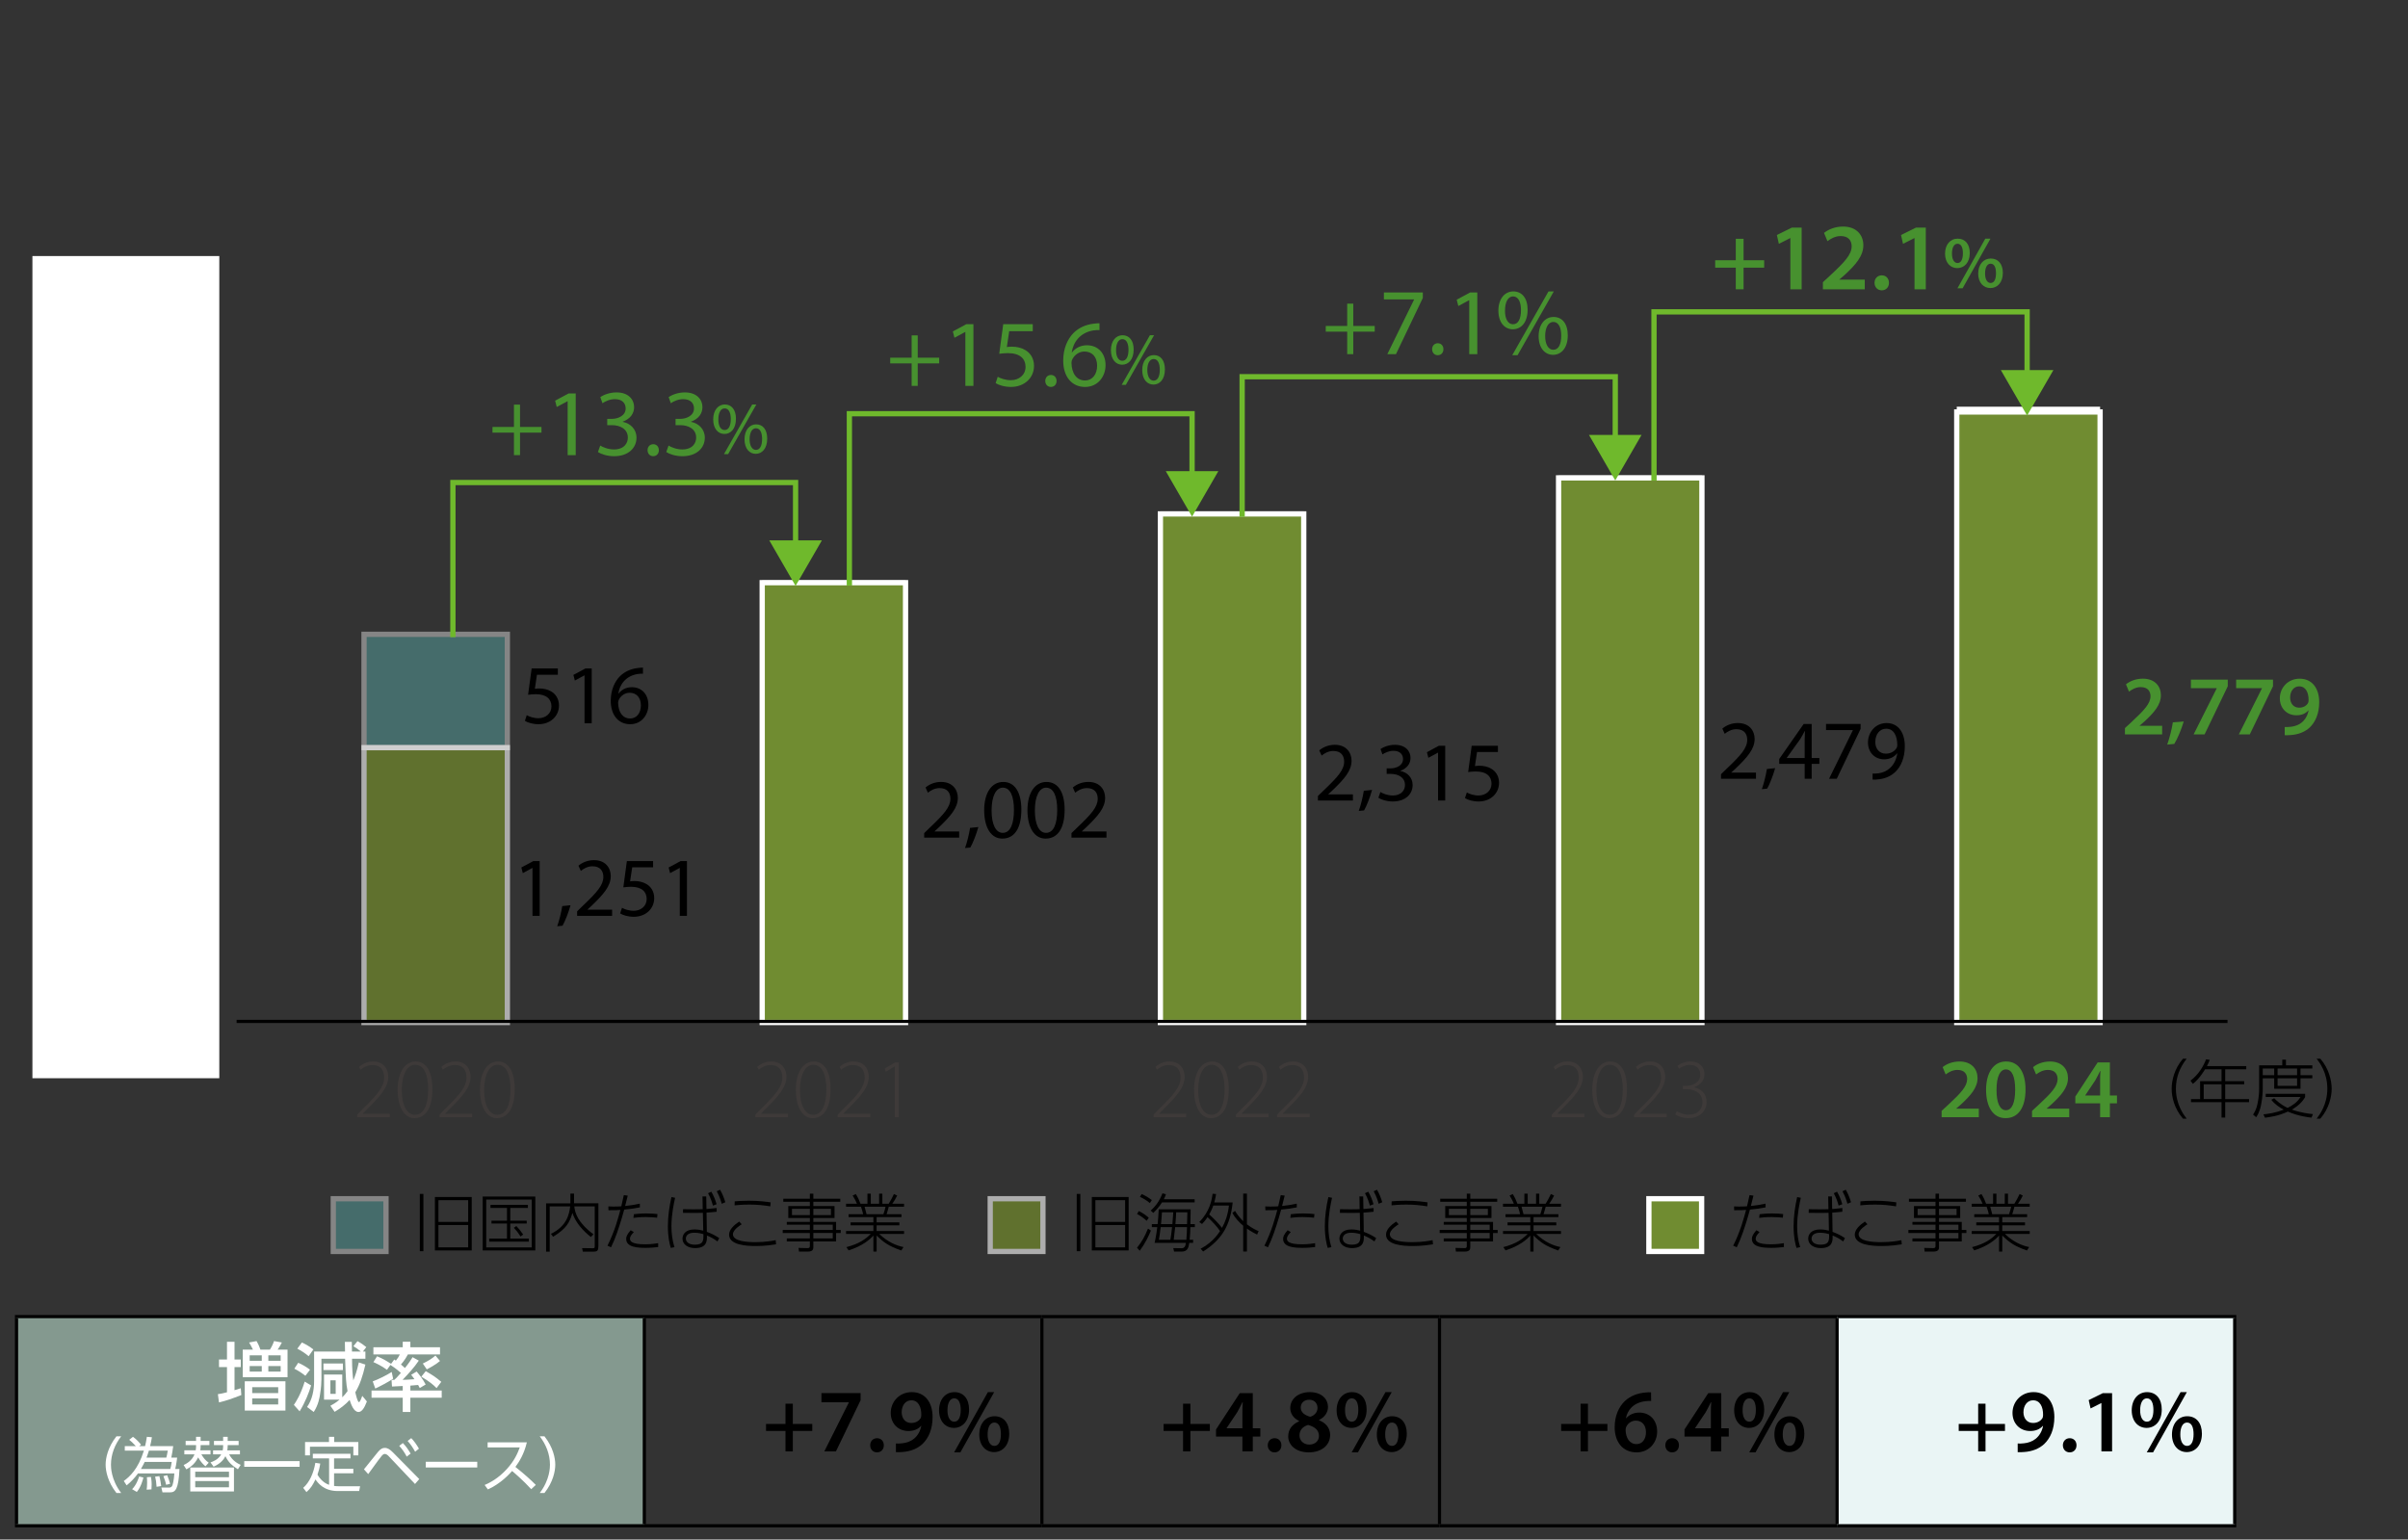 <?xml version="1.0" encoding="UTF-8"?>
<svg id="_レイヤー_2" data-name="レイヤー 2" xmlns="http://www.w3.org/2000/svg" xmlns:xlink="http://www.w3.org/1999/xlink" viewBox="0 0 228.332 146">
  <rect x="0" y="0" width="228.332" height="146" fill="#333333" stroke="none"/>
  <defs>
    <style>
      .cls-1, .cls-2, .cls-3, .cls-4, .cls-5 {
        fill: none;
      }

      .cls-6 {
        fill: #6fb92c;
      }

      .cls-2, .cls-3, .cls-4, .cls-5 {
        stroke-miterlimit: 10;
      }

      .cls-2, .cls-4 {
        stroke: #fff;
      }

      .cls-3 {
        stroke: #6fb92c;
      }

      .cls-3, .cls-4 {
        stroke-width: .5px;
      }

      .cls-7 {
        fill: #3e3a39;
      }

      .cls-8 {
        clip-path: url(#clippath-17);
      }

      .cls-9 {
        clip-path: url(#clippath-11);
      }

      .cls-10 {
        clip-path: url(#clippath-16);
      }

      .cls-11 {
        clip-path: url(#clippath-10);
      }

      .cls-12 {
        clip-path: url(#clippath-15);
      }

      .cls-13 {
        clip-path: url(#clippath-13);
      }

      .cls-14 {
        clip-path: url(#clippath-14);
      }

      .cls-15 {
        clip-path: url(#clippath-12);
      }

      .cls-16 {
        fill: #84998f;
      }

      .cls-17 {
        clip-path: url(#clippath-1);
      }

      .cls-18 {
        clip-path: url(#clippath-3);
      }

      .cls-19 {
        clip-path: url(#clippath-4);
      }

      .cls-20 {
        clip-path: url(#clippath-2);
      }

      .cls-21 {
        clip-path: url(#clippath-7);
      }

      .cls-22 {
        clip-path: url(#clippath-6);
      }

      .cls-23 {
        clip-path: url(#clippath-9);
      }

      .cls-24 {
        clip-path: url(#clippath-8);
      }

      .cls-25 {
        clip-path: url(#clippath-5);
      }

      .cls-26 {
        fill: #708c31;
      }

      .cls-27 {
        fill: #fff;
      }

      .cls-28 {
        opacity: .4;
      }

      .cls-29 {
        opacity: .6;
      }

      .cls-5 {
        stroke: #000;
        stroke-width: .3px;
      }

      .cls-30 {
        fill: #eaf5f5;
      }

      .cls-31 {
        fill: #7f9b2c;
      }

      .cls-32 {
        fill: #47912f;
      }

      .cls-33 {
        clip-path: url(#clippath);
      }

      .cls-34 {
        fill: #60c0bd;
      }
    </style>
    <clipPath id="clippath">
      <rect class="cls-1" width="228.332" height="123.703"/>
    </clipPath>
    <clipPath id="clippath-1">
      <rect class="cls-1" x="34.267" y="59.901" width="14.092" height="11.251"/>
    </clipPath>
    <clipPath id="clippath-2">
      <rect class="cls-1" x="34.267" y="59.902" width="14.092" height="11.25"/>
    </clipPath>
    <clipPath id="clippath-3">
      <rect class="cls-1" x="72.273" y="55.006" width="13.593" height=".5"/>
    </clipPath>
    <clipPath id="clippath-4">
      <rect class="cls-1" x="72.273" y="55.006" width="13.592" height=".5"/>
    </clipPath>
    <clipPath id="clippath-5">
      <rect class="cls-1" x="110.031" y="48.485" width="13.592" height=".5"/>
    </clipPath>
    <clipPath id="clippath-6">
      <rect class="cls-1" x="110.031" y="48.485" width="13.592" height=".5"/>
    </clipPath>
    <clipPath id="clippath-7">
      <rect class="cls-1" x="147.787" y="45.068" width="13.593" height=".5"/>
    </clipPath>
    <clipPath id="clippath-8">
      <rect class="cls-1" x="147.787" y="45.068" width="13.592" height=".5"/>
    </clipPath>
    <clipPath id="clippath-9">
      <rect class="cls-1" width="228.332" height="123.703"/>
    </clipPath>
    <clipPath id="clippath-10">
      <rect class="cls-1" x="34.267" y="70.652" width="14.092" height="26.562"/>
    </clipPath>
    <clipPath id="clippath-11">
      <rect class="cls-1" x="34.267" y="70.652" width="14.092" height="26.562"/>
    </clipPath>
    <clipPath id="clippath-12">
      <rect class="cls-1" width="228.332" height="123.703"/>
    </clipPath>
    <clipPath id="clippath-13">
      <rect class="cls-1" x="93.645" y="111.692" width="5.499" height="10.404"/>
    </clipPath>
    <clipPath id="clippath-14">
      <rect class="cls-1" x="93.645" y="111.692" width="5.5" height="10.404"/>
    </clipPath>
    <clipPath id="clippath-15">
      <rect class="cls-1" width="228.332" height="146"/>
    </clipPath>
    <clipPath id="clippath-16">
      <rect class="cls-1" x="31.352" y="111.692" width="5.5" height="10.404"/>
    </clipPath>
    <clipPath id="clippath-17">
      <rect class="cls-1" x="31.352" y="111.692" width="5.5" height="10.404"/>
    </clipPath>
  </defs>
  <g id="_レイヤー_1-2" data-name="レイヤー 1">
    <g>
      <rect class="cls-16" x="1.568" y="124.855" width="59.528" height="19.835"/>
      <g>
        <rect class="cls-30" x="174.198" y="124.855" width="37.701" height="19.835"/>
        <line class="cls-5" x1="1.418" y1="144.69" x2="61.096" y2="144.69"/>
        <line class="cls-5" x1="61.096" y1="144.69" x2="98.797" y2="144.69"/>
        <line class="cls-5" x1="98.796" y1="144.69" x2="136.497" y2="144.69"/>
        <line class="cls-5" x1="136.497" y1="144.69" x2="174.198" y2="144.69"/>
        <line class="cls-5" x1="174.198" y1="144.69" x2="212.049" y2="144.69"/>
        <g>
          <path class="cls-7" d="M19.18,94.866c0,1.863-.671,2.759-1.711,2.759-.808,0-1.559-.792-1.583-2.662,0-1.896.832-2.711,1.703-2.711.92,0,1.591.815,1.591,2.614ZM16.278,94.971c0,1.447.496,2.335,1.248,2.335.863,0,1.255-.984,1.255-2.399,0-1.358-.368-2.342-1.247-2.342-.712,0-1.256.871-1.256,2.406Z"/>
          <g>
            <path class="cls-7" d="M11.309,77.757v.28l-2.343,4.917h-.376l2.318-4.861v-.016h-2.638v-.32h3.038Z"/>
            <path class="cls-7" d="M15.276,80.284c0,1.862-.671,2.758-1.711,2.758-.808,0-1.559-.791-1.583-2.662,0-1.895.832-2.71,1.703-2.71.92,0,1.591.815,1.591,2.615ZM12.374,80.388c0,1.447.496,2.335,1.248,2.335.863,0,1.255-.983,1.255-2.398,0-1.359-.368-2.343-1.247-2.343-.712,0-1.256.872-1.256,2.406Z"/>
            <path class="cls-7" d="M19.18,80.284c0,1.862-.671,2.758-1.711,2.758-.808,0-1.559-.791-1.583-2.662,0-1.895.832-2.71,1.703-2.71.92,0,1.591.815,1.591,2.615ZM16.278,80.388c0,1.447.496,2.335,1.248,2.335.863,0,1.255-.983,1.255-2.398,0-1.359-.368-2.343-1.247-2.343-.712,0-1.256.872-1.256,2.406Z"/>
          </g>
          <g>
            <path class="cls-7" d="M5.757,63.558h-.016l-.848.504-.096-.304.983-.584h.352v5.197h-.376v-4.813Z"/>
            <path class="cls-7" d="M10.333,68.371v-1.527h-2.479v-.256l2.534-3.414h.312v3.35h.799v.32h-.799v1.527h-.368ZM10.333,66.524v-2.103c0-.248.008-.488.024-.72l-.024-.008c-.16.296-.28.472-.399.655l-1.623,2.159v.016h2.022Z"/>
            <path class="cls-7" d="M15.276,65.701c0,1.863-.671,2.758-1.711,2.758-.808,0-1.559-.792-1.583-2.663,0-1.895.832-2.71,1.703-2.71.92,0,1.591.815,1.591,2.615ZM12.374,65.805c0,1.447.496,2.334,1.248,2.334.863,0,1.255-.983,1.255-2.398,0-1.359-.368-2.343-1.247-2.343-.712,0-1.256.872-1.256,2.407Z"/>
            <path class="cls-7" d="M19.179,65.701c0,1.863-.671,2.758-1.711,2.758-.808,0-1.559-.792-1.583-2.663,0-1.895.832-2.71,1.703-2.71.92,0,1.591.815,1.591,2.615ZM16.277,65.805c0,1.447.496,2.334,1.248,2.334.863,0,1.255-.983,1.255-2.398,0-1.359-.368-2.343-1.247-2.343-.712,0-1.256.872-1.256,2.407Z"/>
          </g>
          <g>
            <path class="cls-7" d="M4.239,53.788v-.24l.479-.496c1.447-1.416,2.079-2.143,2.079-3.039,0-.592-.248-1.175-1.128-1.175-.495,0-.879.256-1.104.448l-.151-.264c.336-.304.791-.52,1.327-.52,1.079,0,1.447.815,1.447,1.431,0,1.023-.744,1.847-2.047,3.134l-.368.376v.016h2.559v.328h-3.094Z"/>
            <path class="cls-7" d="M9.661,48.974h-.016l-.848.504-.096-.304.983-.584h.352v5.197h-.376v-4.813Z"/>
            <path class="cls-7" d="M15.276,51.117c0,1.863-.671,2.758-1.711,2.758-.808,0-1.559-.792-1.583-2.663,0-1.895.832-2.71,1.703-2.71.92,0,1.591.815,1.591,2.615ZM12.374,51.221c0,1.447.496,2.334,1.248,2.334.863,0,1.255-.983,1.255-2.398,0-1.359-.368-2.343-1.247-2.343-.712,0-1.256.872-1.256,2.407Z"/>
            <path class="cls-7" d="M19.179,51.117c0,1.863-.671,2.758-1.711,2.758-.808,0-1.559-.792-1.583-2.663,0-1.895.832-2.71,1.703-2.71.92,0,1.591.815,1.591,2.615ZM16.277,51.221c0,1.447.496,2.334,1.248,2.334.863,0,1.255-.983,1.255-2.398,0-1.359-.368-2.343-1.247-2.343-.712,0-1.256.872-1.256,2.407Z"/>
          </g>
          <g>
            <path class="cls-7" d="M4.239,39.204v-.24l.479-.496c1.447-1.415,2.079-2.143,2.079-3.038,0-.592-.248-1.175-1.128-1.175-.495,0-.879.256-1.104.448l-.151-.264c.336-.304.791-.52,1.327-.52,1.079,0,1.447.815,1.447,1.431,0,1.023-.744,1.847-2.047,3.134l-.368.376v.016h2.559v.328h-3.094Z"/>
            <path class="cls-7" d="M8.102,37.909c0-.671.407-1.159,1.087-1.447l-.008-.032c-.624-.272-.88-.728-.88-1.175,0-.784.648-1.335,1.487-1.335.872,0,1.376.583,1.376,1.239,0,.44-.208.936-.912,1.255v.032c.728.288,1.096.775,1.096,1.375,0,.879-.76,1.471-1.631,1.471-.928,0-1.615-.592-1.615-1.383ZM10.964,37.877c0-.736-.504-1.063-1.344-1.303-.735.216-1.127.688-1.127,1.255-.032.616.432,1.144,1.224,1.144.759,0,1.247-.456,1.247-1.095ZM8.677,35.198c0,.624.448.936,1.151,1.111.544-.192.951-.543.951-1.119,0-.464-.287-.959-1.031-.959-.688,0-1.071.448-1.071.967Z"/>
            <path class="cls-7" d="M15.276,36.534c0,1.863-.671,2.758-1.711,2.758-.808,0-1.559-.792-1.583-2.663,0-1.895.832-2.71,1.703-2.71.92,0,1.591.815,1.591,2.615ZM12.374,36.638c0,1.447.496,2.334,1.248,2.334.863,0,1.255-.983,1.255-2.398,0-1.359-.368-2.343-1.247-2.343-.712,0-1.256.872-1.256,2.407Z"/>
            <path class="cls-7" d="M19.179,36.534c0,1.863-.671,2.758-1.711,2.758-.808,0-1.559-.792-1.583-2.663,0-1.895.832-2.71,1.703-2.71.92,0,1.591.815,1.591,2.615ZM16.277,36.638c0,1.447.496,2.334,1.248,2.334.863,0,1.255-.983,1.255-2.398,0-1.359-.368-2.343-1.247-2.343-.712,0-1.256.872-1.256,2.407Z"/>
          </g>
          <g class="cls-33">
            <g class="cls-28">
              <g class="cls-17">
                <rect class="cls-34" x="34.517" y="60.151" width="13.592" height="10.75"/>
                <g class="cls-20">
                  <rect class="cls-4" x="34.517" y="60.151" width="13.592" height="10.75"/>
                </g>
              </g>
            </g>
            <g class="cls-28">
              <g class="cls-18">
                <g class="cls-19">
                  <path class="cls-4" d="M72.274,55.256h13.592-13.592Z"/>
                </g>
              </g>
            </g>
            <g class="cls-28">
              <g class="cls-25">
                <g class="cls-22">
                  <path class="cls-4" d="M110.03,48.735h13.592-13.592Z"/>
                </g>
              </g>
            </g>
            <g class="cls-28">
              <g class="cls-21">
                <g class="cls-24">
                  <path class="cls-4" d="M147.787,45.318h13.592-13.592Z"/>
                </g>
              </g>
            </g>
          </g>
          <path class="cls-2" d="M185.544,39.068h13.592-13.592Z"/>
          <g class="cls-23">
            <g class="cls-29">
              <g class="cls-11">
                <rect class="cls-31" x="34.517" y="70.902" width="13.592" height="26.063"/>
                <g class="cls-9">
                  <rect class="cls-4" x="34.517" y="70.902" width="13.592" height="26.063"/>
                </g>
              </g>
            </g>
          </g>
          <rect class="cls-26" x="72.273" y="55.256" width="13.592" height="41.708"/>
          <rect class="cls-4" x="72.273" y="55.256" width="13.592" height="41.708"/>
          <rect class="cls-26" x="110.031" y="48.735" width="13.592" height="48.229"/>
          <rect class="cls-4" x="110.031" y="48.735" width="13.592" height="48.229"/>
          <rect class="cls-26" x="147.787" y="45.318" width="13.592" height="51.646"/>
          <rect class="cls-4" x="147.787" y="45.318" width="13.592" height="51.646"/>
          <rect class="cls-26" x="185.544" y="39.068" width="13.592" height="57.896"/>
          <rect class="cls-4" x="185.544" y="39.068" width="13.592" height="57.896"/>
          <g>
            <path class="cls-32" d="M184.108,105.947v-.6l.615-.567c1.224-1.136,1.8-1.76,1.808-2.447,0-.464-.248-.871-.928-.871-.456,0-.848.231-1.111.432l-.288-.695c.376-.305.943-.536,1.6-.536,1.151,0,1.711.728,1.711,1.575,0,.911-.655,1.647-1.56,2.486l-.455.393v.016h2.135v.815h-3.526Z"/>
            <path class="cls-32" d="M192.066,103.316c0,1.671-.655,2.719-1.895,2.719-1.199,0-1.839-1.087-1.848-2.671,0-1.614.688-2.702,1.903-2.702,1.255,0,1.839,1.119,1.839,2.654ZM189.316,103.364c-.009,1.264.344,1.919.887,1.919.576,0,.88-.703.88-1.95,0-1.208-.288-1.919-.88-1.919-.527,0-.896.647-.887,1.95Z"/>
            <path class="cls-32" d="M192.683,105.947v-.6l.616-.567c1.223-1.136,1.799-1.76,1.807-2.447,0-.464-.248-.871-.928-.871-.456,0-.848.231-1.111.432l-.288-.695c.376-.305.943-.536,1.6-.536,1.151,0,1.711.728,1.711,1.575,0,.911-.655,1.647-1.56,2.486l-.455.393v.016h2.135v.815h-3.526Z"/>
            <path class="cls-32" d="M199.138,105.947v-1.319h-2.351v-.64l2.118-3.238h1.16v3.135h.671v.743h-.671v1.319h-.928ZM199.138,103.885v-1.416c0-.296.008-.6.032-.903h-.032c-.16.328-.296.592-.456.88l-.951,1.423-.008.017h1.415Z"/>
          </g>
          <g>
            <path class="cls-7" d="M147.142,105.947v-.24l.479-.495c1.447-1.415,2.079-2.143,2.079-3.039,0-.591-.248-1.175-1.128-1.175-.495,0-.879.256-1.104.447l-.151-.264c.336-.304.791-.52,1.327-.52,1.079,0,1.447.815,1.447,1.432,0,1.023-.744,1.847-2.047,3.134l-.368.376v.016h2.559v.328h-3.094Z"/>
            <path class="cls-7" d="M154.275,103.276c0,1.863-.671,2.759-1.711,2.759-.808,0-1.559-.792-1.583-2.662,0-1.896.832-2.711,1.703-2.711.92,0,1.591.815,1.591,2.614ZM151.373,103.381c0,1.447.496,2.335,1.248,2.335.863,0,1.255-.984,1.255-2.399,0-1.359-.368-2.343-1.247-2.343-.712,0-1.256.872-1.256,2.407Z"/>
            <path class="cls-7" d="M154.95,105.947v-.24l.479-.495c1.447-1.415,2.079-2.143,2.079-3.039,0-.591-.248-1.175-1.128-1.175-.495,0-.879.256-1.104.447l-.151-.264c.336-.304.791-.52,1.327-.52,1.079,0,1.447.815,1.447,1.432,0,1.023-.744,1.847-2.047,3.134l-.368.376v.016h2.559v.328h-3.094Z"/>
            <path class="cls-7" d="M158.997,105.38c.191.128.632.327,1.119.327,1.063,0,1.319-.735,1.319-1.199-.016-.863-.768-1.223-1.527-1.223h-.335v-.312h.344c.575,0,1.311-.327,1.311-1.056,0-.479-.279-.927-1.007-.927-.408,0-.776.184-1.008.359l-.151-.279c.247-.2.719-.408,1.207-.408.976,0,1.352.616,1.352,1.207,0,.528-.336,1-.968,1.231v.017c.647.128,1.175.623,1.175,1.375,0,.775-.552,1.543-1.759,1.543-.527,0-.999-.184-1.224-.352l.152-.304Z"/>
          </g>
          <g>
            <path class="cls-7" d="M109.383,105.947v-.24l.479-.495c1.447-1.415,2.079-2.143,2.079-3.039,0-.591-.248-1.175-1.128-1.175-.495,0-.879.256-1.104.447l-.151-.264c.336-.304.791-.52,1.327-.52,1.079,0,1.447.815,1.447,1.432,0,1.023-.744,1.847-2.047,3.134l-.368.376v.016h2.559v.328h-3.094Z"/>
            <path class="cls-7" d="M116.516,103.276c0,1.863-.671,2.759-1.711,2.759-.808,0-1.559-.792-1.583-2.662,0-1.896.832-2.711,1.703-2.711.92,0,1.591.815,1.591,2.614ZM113.614,103.381c0,1.447.496,2.335,1.248,2.335.863,0,1.255-.984,1.255-2.399,0-1.359-.368-2.343-1.247-2.343-.712,0-1.256.872-1.256,2.407Z"/>
            <path class="cls-7" d="M117.191,105.947v-.24l.479-.495c1.447-1.415,2.079-2.143,2.079-3.039,0-.591-.248-1.175-1.128-1.175-.495,0-.879.256-1.104.447l-.151-.264c.336-.304.791-.52,1.327-.52,1.079,0,1.447.815,1.447,1.432,0,1.023-.744,1.847-2.047,3.134l-.368.376v.016h2.559v.328h-3.094Z"/>
            <path class="cls-7" d="M121.094,105.947v-.24l.479-.495c1.447-1.415,2.079-2.143,2.079-3.039,0-.591-.248-1.175-1.128-1.175-.495,0-.879.256-1.104.447l-.151-.264c.336-.304.791-.52,1.327-.52,1.079,0,1.447.815,1.447,1.432,0,1.023-.744,1.847-2.047,3.134l-.368.376v.016h2.559v.328h-3.094Z"/>
          </g>
          <g>
            <path class="cls-7" d="M71.624,105.947v-.24l.479-.495c1.447-1.415,2.079-2.143,2.079-3.039,0-.591-.248-1.175-1.128-1.175-.495,0-.879.256-1.104.447l-.151-.264c.336-.304.791-.52,1.327-.52,1.079,0,1.447.815,1.447,1.432,0,1.023-.744,1.847-2.047,3.134l-.368.376v.016h2.559v.328h-3.094Z"/>
            <path class="cls-7" d="M78.757,103.276c0,1.863-.671,2.759-1.711,2.759-.808,0-1.559-.792-1.583-2.662,0-1.896.832-2.711,1.703-2.711.92,0,1.591.815,1.591,2.614ZM75.855,103.381c0,1.447.496,2.335,1.248,2.335.863,0,1.255-.984,1.255-2.399,0-1.359-.368-2.343-1.247-2.343-.712,0-1.256.872-1.256,2.407Z"/>
            <path class="cls-7" d="M79.432,105.947v-.24l.479-.495c1.447-1.415,2.079-2.143,2.079-3.039,0-.591-.248-1.175-1.128-1.175-.495,0-.879.256-1.104.447l-.151-.264c.336-.304.791-.52,1.327-.52,1.079,0,1.447.815,1.447,1.432,0,1.023-.744,1.847-2.047,3.134l-.368.376v.016h2.559v.328h-3.094Z"/>
            <path class="cls-7" d="M84.854,101.134h-.016l-.848.504-.096-.304.983-.584h.352v5.197h-.376v-4.813Z"/>
          </g>
          <g>
            <path class="cls-7" d="M33.867,105.947v-.24l.479-.495c1.447-1.415,2.079-2.143,2.079-3.039,0-.591-.248-1.175-1.128-1.175-.495,0-.879.256-1.104.447l-.151-.264c.336-.304.791-.52,1.327-.52,1.079,0,1.447.815,1.447,1.432,0,1.023-.744,1.847-2.047,3.134l-.368.376v.016h2.559v.328h-3.094Z"/>
            <path class="cls-7" d="M40.999,103.276c0,1.863-.671,2.759-1.711,2.759-.808,0-1.559-.792-1.583-2.662,0-1.896.832-2.711,1.703-2.711.92,0,1.591.815,1.591,2.614ZM38.097,103.381c0,1.447.496,2.335,1.248,2.335.863,0,1.255-.984,1.255-2.399,0-1.359-.368-2.343-1.247-2.343-.712,0-1.256.872-1.256,2.407Z"/>
            <path class="cls-7" d="M41.674,105.947v-.24l.479-.495c1.447-1.415,2.079-2.143,2.079-3.039,0-.591-.248-1.175-1.128-1.175-.495,0-.879.256-1.104.447l-.151-.264c.336-.304.791-.52,1.327-.52,1.079,0,1.447.815,1.447,1.432,0,1.023-.744,1.847-2.047,3.134l-.368.376v.016h2.559v.328h-3.094Z"/>
            <path class="cls-7" d="M48.807,103.276c0,1.863-.671,2.759-1.711,2.759-.808,0-1.559-.792-1.583-2.662,0-1.896.832-2.711,1.703-2.711.92,0,1.591.815,1.591,2.614ZM45.905,103.381c0,1.447.496,2.335,1.248,2.335.863,0,1.255-.984,1.255-2.399,0-1.359-.368-2.343-1.247-2.343-.712,0-1.256.872-1.256,2.407Z"/>
          </g>
          <g>
            <path d="M163.189,73.853v-.432l.552-.536c1.328-1.264,1.928-1.935,1.936-2.719,0-.528-.256-1.015-1.031-1.015-.473,0-.864.24-1.104.439l-.225-.496c.36-.304.872-.528,1.472-.528,1.119,0,1.591.768,1.591,1.511,0,.959-.695,1.735-1.791,2.791l-.416.384v.016h2.335v.583h-3.318Z"/>
            <path d="M167.061,74.836c.176-.472.392-1.327.479-1.911l.784-.08c-.185.68-.536,1.567-.76,1.943l-.504.048Z"/>
            <path d="M171.124,73.853v-1.415h-2.414v-.464l2.318-3.318h.76v3.23h.728v.552h-.728v1.415h-.664ZM171.124,71.886v-1.735c0-.271.009-.543.024-.815h-.024c-.159.304-.287.528-.432.768l-1.271,1.767v.016h1.703Z"/>
            <path d="M176.427,68.656v.464l-2.263,4.733h-.729l2.255-4.598v-.016h-2.542v-.584h3.278Z"/>
            <path d="M177.564,73.357c.152.016.328,0,.567-.024.408-.056.792-.224,1.088-.504.344-.312.592-.768.688-1.383h-.024c-.287.352-.703.56-1.223.56-.936,0-1.535-.704-1.535-1.591,0-.983.711-1.847,1.774-1.847s1.72.864,1.72,2.191c0,1.143-.384,1.943-.896,2.438-.4.392-.952.632-1.512.696-.256.04-.479.048-.647.04v-.576ZM177.82,70.367c0,.648.392,1.104.999,1.104.473,0,.84-.232,1.023-.543.04-.064.064-.144.064-.256,0-.888-.328-1.567-1.063-1.567-.6,0-1.023.528-1.023,1.263Z"/>
          </g>
          <g>
            <path class="cls-32" d="M201.492,69.645v-.6l.616-.568c1.223-1.135,1.799-1.759,1.807-2.447,0-.463-.248-.871-.928-.871-.456,0-.848.231-1.111.432l-.288-.696c.376-.304.943-.536,1.6-.536,1.151,0,1.711.728,1.711,1.575,0,.912-.655,1.647-1.56,2.487l-.455.392v.016h2.135v.815h-3.526Z"/>
            <path class="cls-32" d="M205.5,70.612c.216-.607.432-1.447.535-2.111l1.031-.08c-.224.751-.583,1.615-.896,2.126l-.671.064Z"/>
            <path class="cls-32" d="M211.242,64.448v.632l-2.199,4.565h-1.039l2.19-4.366v-.016h-2.446v-.815h3.494Z"/>
            <path class="cls-32" d="M215.53,64.448v.632l-2.199,4.565h-1.039l2.19-4.366v-.016h-2.446v-.815h3.494Z"/>
            <path class="cls-32" d="M216.642,68.941c.152.016.305.008.544-.016.384-.032.768-.168,1.056-.399.336-.272.567-.664.663-1.151l-.016-.008c-.264.296-.632.464-1.135.464-.904,0-1.575-.656-1.575-1.615,0-.991.768-1.855,1.879-1.855,1.207,0,1.854.952,1.854,2.215,0,1.111-.367,1.903-.903,2.415-.456.424-1.079.664-1.775.712-.224.024-.447.024-.592.016v-.775ZM217.154,66.159c.009.536.312.952.856.952.399,0,.688-.184.839-.432.032-.064.056-.144.056-.28.009-.704-.256-1.312-.895-1.312-.496,0-.856.44-.856,1.071Z"/>
          </g>
          <line class="cls-5" x1="22.435" y1="96.863" x2="211.217" y2="96.863"/>
          <g>
            <path d="M206.996,106.084c-.846-.972-1.08-2.116-1.073-2.842,0-.738.239-1.884,1.073-2.843h.348c-.666.857-1.014,1.769-1.02,2.843,0,1.522.768,2.519,1.02,2.842h-.348Z"/>
            <path d="M212.996,101.101v.3h-1.997v1.128h1.799v.3h-1.799v1.397h2.261v.294h-2.261v1.463h-.348v-1.463h-2.896v-.294h.863v-1.697h2.033v-1.128h-1.56c-.072.12-.558.924-1.157,1.386l-.228-.306c.779-.582,1.247-1.403,1.475-2.021l.354.048c-.114.294-.181.42-.271.594h3.73ZM210.651,102.828h-1.691v1.397h1.691v-1.397Z"/>
            <path d="M216.411,101.029v-.54h.348v.54h2.501v.3h-1.121v.636h1.121v.294h-1.121v.989h-2.495v-.989h-1.085v.989c0,.161-.013.81-.162,1.547-.132.672-.372,1.02-.462,1.151l-.294-.246c.12-.186.312-.485.42-1.02.156-.755.156-1.188.156-1.463v-2.188h2.194ZM215.643,101.329h-1.085v.636h1.085v-.636ZM219.181,105.988c-.317-.036-1.218-.132-2.243-.576-.905.426-1.738.528-2.17.582l-.145-.317c.456-.048,1.128-.132,1.925-.45-.407-.216-.863-.516-1.175-.93l.27-.149c.192.191.563.575,1.271.917.401-.197.924-.521,1.224-1.037h-3.299v-.3h3.736v.312c-.252.444-.647.834-1.26,1.188.912.312,1.649.39,2.003.426l-.138.336ZM217.814,101.329h-1.847v.636h1.847v-.636ZM217.814,102.259h-1.847v.713h1.847v-.713Z"/>
            <path d="M219.669,106.084c.281-.365,1.014-1.343,1.014-2.842,0-1.529-.756-2.513-1.014-2.843h.348c.827.941,1.073,2.093,1.079,2.843,0,.743-.246,1.889-1.079,2.842h-.348Z"/>
          </g>
          <g>
            <path class="cls-32" d="M128.32,28.796v2.116h2.035v.54h-2.035v2.134h-.576v-2.134h-2.034v-.54h2.034v-2.116h.576Z"/>
            <path class="cls-32" d="M134.916,27.734v.522l-2.548,5.33h-.819l2.539-5.177v-.018h-2.863v-.657h3.691Z"/>
            <path class="cls-32" d="M135.797,33.118c0-.333.226-.567.541-.567.314,0,.53.234.53.567,0,.324-.207.567-.54.567-.314,0-.531-.243-.531-.567Z"/>
            <path class="cls-32" d="M139.317,28.472h-.019l-1.018.549-.152-.603,1.278-.684h.675v5.852h-.765v-5.114Z"/>
            <path class="cls-32" d="M144.852,29.382c0,1.233-.648,1.845-1.404,1.845-.729,0-1.359-.585-1.368-1.764,0-1.17.639-1.828,1.413-1.828.819,0,1.359.63,1.359,1.747ZM142.709,29.436c-.019.748.261,1.314.756,1.314.522,0,.757-.558.757-1.333,0-.711-.207-1.305-.757-1.305-.495,0-.756.585-.756,1.323ZM143.393,33.685l3.439-6.05h.504l-3.438,6.05h-.505ZM148.66,31.803c0,1.233-.647,1.846-1.395,1.846-.729,0-1.359-.585-1.369-1.755,0-1.18.64-1.836,1.414-1.836.819,0,1.35.63,1.35,1.746ZM146.517,31.857c-.009.747.279,1.314.766,1.314.522,0,.756-.558.756-1.333,0-.711-.207-1.305-.756-1.305-.495,0-.766.585-.766,1.323Z"/>
          </g>
          <polyline class="cls-3" points="117.783 49.008 117.783 35.725 153.164 35.725 153.164 41.973"/>
          <polygon class="cls-6" points="150.67 41.245 153.163 45.561 155.656 41.245 150.67 41.245"/>
          <g>
            <path class="cls-32" d="M165.329,22.645v2.035h1.954v.702h-1.954v2.053h-.738v-2.053h-1.953v-.702h1.953v-2.035h.738Z"/>
            <path class="cls-32" d="M169.765,22.582h-.019l-1.071.54-.188-.837,1.422-.702h.928v5.852h-1.071v-4.853Z"/>
            <path class="cls-32" d="M172.851,27.435v-.675l.693-.639c1.378-1.278,2.025-1.98,2.035-2.755,0-.522-.279-.981-1.045-.981-.513,0-.954.261-1.251.486l-.324-.783c.423-.342,1.062-.603,1.801-.603,1.296,0,1.927.819,1.927,1.773,0,1.026-.738,1.854-1.756,2.8l-.514.441v.018h2.404v.918h-3.971Z"/>
            <path class="cls-32" d="M177.747,26.822c0-.414.288-.711.685-.711.405,0,.684.288.684.711,0,.405-.27.711-.684.711-.405,0-.685-.306-.685-.711Z"/>
            <path class="cls-32" d="M181.537,22.582h-.019l-1.071.54-.188-.837,1.422-.702h.928v5.852h-1.071v-4.853Z"/>
          </g>
          <path class="cls-32" d="M186.779,23.983c0,.959-.56,1.443-1.184,1.443-.637,0-1.155-.49-1.162-1.366,0-.861.497-1.429,1.197-1.429.722,0,1.148.532,1.148,1.352ZM185.091,24.032c-.007.525.182.91.525.91.343,0,.511-.364.511-.917,0-.504-.14-.91-.511-.91-.351,0-.525.406-.525.917ZM185.61,27.338l2.64-4.707h.491l-2.641,4.707h-.49ZM189.916,25.874c0,.953-.553,1.443-1.184,1.443-.63,0-1.155-.49-1.155-1.373,0-.854.497-1.429,1.19-1.429.722,0,1.148.54,1.148,1.359ZM188.229,25.923c-.007.519.182.911.525.911.35,0,.511-.364.511-.917,0-.511-.14-.911-.511-.911-.351,0-.525.406-.525.917Z"/>
          <polyline class="cls-3" points="156.836 45.573 156.836 29.575 192.217 29.575 192.217 35.823"/>
          <polygon class="cls-6" points="189.723 35.094 192.216 39.41 194.709 35.094 189.723 35.094"/>
          <g>
            <path class="cls-32" d="M49.309,38.372v2.116h2.035v.54h-2.035v2.134h-.576v-2.134h-2.034v-.54h2.034v-2.116h.576Z"/>
            <path class="cls-32" d="M53.827,38.048h-.019l-1.018.549-.152-.603,1.278-.684h.675v5.852h-.765v-5.113Z"/>
            <path class="cls-32" d="M56.913,42.253c.226.144.748.369,1.297.369,1.018,0,1.332-.648,1.323-1.134-.009-.819-.747-1.17-1.513-1.17h-.44v-.594h.44c.576,0,1.306-.297,1.306-.99,0-.468-.297-.882-1.026-.882-.468,0-.918.207-1.17.387l-.207-.576c.306-.225.9-.45,1.53-.45,1.152,0,1.675.684,1.675,1.396,0,.603-.36,1.116-1.081,1.377v.018c.721.144,1.306.685,1.306,1.504,0,.936-.729,1.755-2.134,1.755-.657,0-1.233-.207-1.521-.396l.216-.612Z"/>
            <path class="cls-32" d="M61.403,42.693c0-.333.226-.567.541-.567.314,0,.53.234.53.567,0,.324-.207.567-.54.567-.314,0-.531-.243-.531-.567Z"/>
            <path class="cls-32" d="M63.392,42.253c.226.144.748.369,1.297.369,1.018,0,1.332-.648,1.323-1.134-.009-.819-.747-1.17-1.513-1.17h-.44v-.594h.44c.576,0,1.306-.297,1.306-.99,0-.468-.297-.882-1.026-.882-.468,0-.918.207-1.17.387l-.207-.576c.306-.225.9-.45,1.53-.45,1.152,0,1.675.684,1.675,1.396,0,.603-.36,1.116-1.081,1.377v.018c.721.144,1.306.685,1.306,1.504,0,.936-.729,1.755-2.134,1.755-.657,0-1.233-.207-1.521-.396l.216-.612Z"/>
          </g>
          <path class="cls-32" d="M69.784,39.717c0,.96-.504,1.436-1.093,1.436-.567,0-1.058-.455-1.064-1.373,0-.911.497-1.422,1.1-1.422.638,0,1.058.49,1.058,1.358ZM68.117,39.759c-.014.581.203,1.022.589,1.022.406,0,.588-.435.588-1.037,0-.553-.161-1.016-.588-1.016-.386,0-.589.455-.589,1.03ZM68.649,43.065l2.676-4.707h.393l-2.676,4.707h-.393ZM72.747,41.601c0,.959-.505,1.436-1.086,1.436-.567,0-1.058-.455-1.064-1.366,0-.917.497-1.429,1.1-1.429.638,0,1.051.49,1.051,1.359ZM71.08,41.643c-.007.582.217,1.022.595,1.022.406,0,.589-.434.589-1.037,0-.553-.161-1.016-.589-1.016-.385,0-.595.456-.595,1.03Z"/>
          <g>
            <path class="cls-32" d="M87.021,31.805v2.116h2.035v.54h-2.035v2.134h-.576v-2.134h-2.034v-.54h2.034v-2.116h.576Z"/>
            <path class="cls-32" d="M91.539,31.481h-.019l-1.018.549-.152-.603,1.278-.684h.675v5.852h-.765v-5.113Z"/>
            <path class="cls-32" d="M97.929,31.409h-2.233l-.225,1.503c.135-.018.261-.036.478-.036.45,0,.899.099,1.26.315.459.261.838.765.838,1.503,0,1.143-.91,1.999-2.179,1.999-.64,0-1.18-.18-1.459-.36l.198-.603c.243.144.72.324,1.251.324.748,0,1.387-.486,1.387-1.27-.009-.756-.513-1.296-1.684-1.296-.333,0-.594.036-.811.063l.379-2.809h2.8v.666Z"/>
            <path class="cls-32" d="M99.115,36.126c0-.333.226-.567.54-.567.315,0,.531.234.531.567,0,.324-.207.567-.54.567-.314,0-.531-.243-.531-.567Z"/>
            <path class="cls-32" d="M104.255,31.301c-.162-.009-.369,0-.594.036-1.243.208-1.9,1.117-2.035,2.08h.027c.279-.369.765-.675,1.413-.675,1.035,0,1.765.747,1.765,1.891,0,1.071-.729,2.062-1.944,2.062-1.252,0-2.071-.972-2.071-2.494,0-1.152.415-2.062.991-2.638.485-.477,1.134-.774,1.872-.864.234-.036.433-.045.576-.045v.648ZM104.031,34.677c0-.837-.478-1.341-1.207-1.341-.477,0-.918.297-1.134.72-.055.09-.091.207-.091.351.019.963.46,1.674,1.288,1.674.684,0,1.144-.567,1.144-1.404Z"/>
          </g>
          <path class="cls-32" d="M107.496,33.15c0,.96-.504,1.436-1.093,1.436-.567,0-1.058-.455-1.064-1.373,0-.911.497-1.422,1.1-1.422.638,0,1.058.49,1.058,1.358ZM105.829,33.192c-.014.581.203,1.022.589,1.022.406,0,.588-.435.588-1.037,0-.553-.161-1.016-.588-1.016-.386,0-.589.455-.589,1.03ZM106.361,36.498l2.676-4.707h.393l-2.676,4.707h-.393ZM110.458,35.034c0,.959-.505,1.436-1.086,1.436-.567,0-1.058-.455-1.064-1.366,0-.917.497-1.429,1.1-1.429.638,0,1.051.49,1.051,1.359ZM108.791,35.076c-.007.582.217,1.022.596,1.022.405,0,.588-.434.588-1.037,0-.553-.161-1.016-.588-1.016-.386,0-.596.456-.596,1.03Z"/>
          <polyline class="cls-3" points="80.54 55.524 80.54 39.234 113.035 39.234 113.035 45.409"/>
          <polygon class="cls-6" points="110.541 44.679 113.034 48.996 115.527 44.679 110.541 44.679"/>
          <rect class="cls-27" x="3.074" y="24.281" width="17.72" height="77.969"/>
          <g>
            <path d="M52.898,63.985h-1.982l-.2,1.335c.12-.016.231-.032.424-.032.399,0,.8.088,1.119.28.408.232.744.68.744,1.335,0,1.015-.808,1.775-1.936,1.775-.567,0-1.047-.16-1.295-.32l.176-.536c.216.128.64.288,1.111.288.664,0,1.231-.432,1.231-1.127-.008-.672-.456-1.151-1.495-1.151-.296,0-.527.032-.72.056l.336-2.495h2.486v.592Z"/>
            <path d="M55.426,64.049h-.016l-.903.488-.136-.536,1.135-.608h.6v5.197h-.68v-4.542Z"/>
            <path d="M60.969,63.889c-.144-.008-.328,0-.527.032-1.104.184-1.688.992-1.808,1.847h.024c.248-.328.68-.6,1.255-.6.92,0,1.567.664,1.567,1.679,0,.952-.647,1.831-1.727,1.831-1.112,0-1.84-.863-1.84-2.215,0-1.023.368-1.831.88-2.343.432-.424,1.008-.688,1.663-.768.208-.032.384-.04.512-.04v.576ZM60.769,66.887c0-.744-.424-1.191-1.071-1.191-.424,0-.815.264-1.007.64-.049.08-.08.184-.08.312.016.855.407,1.487,1.144,1.487.607,0,1.015-.504,1.015-1.248Z"/>
          </g>
          <g>
            <path d="M50.491,82.312h-.016l-.903.488-.136-.536,1.135-.607h.6v5.197h-.68v-4.542Z"/>
            <path d="M52.835,87.837c.176-.472.392-1.327.479-1.911l.784-.08c-.185.68-.536,1.567-.76,1.943l-.504.048Z"/>
            <path d="M54.723,86.854v-.432l.552-.536c1.327-1.264,1.928-1.935,1.936-2.719,0-.527-.256-1.016-1.031-1.016-.472,0-.864.24-1.104.44l-.225-.496c.36-.304.872-.527,1.472-.527,1.119,0,1.591.768,1.591,1.511,0,.96-.695,1.735-1.791,2.791l-.415.384v.016h2.334v.584h-3.318Z"/>
            <path d="M61.929,82.248h-1.982l-.2,1.335c.12-.016.231-.032.424-.032.399,0,.8.088,1.119.28.408.231.744.68.744,1.335,0,1.016-.808,1.775-1.936,1.775-.567,0-1.047-.16-1.295-.32l.176-.535c.216.128.64.287,1.111.287.664,0,1.231-.432,1.231-1.127-.008-.672-.456-1.151-1.495-1.151-.296,0-.527.032-.72.056l.336-2.494h2.486v.592Z"/>
            <path d="M64.458,82.312h-.016l-.903.488-.136-.536,1.135-.607h.6v5.197h-.68v-4.542Z"/>
          </g>
          <g>
            <path d="M87.633,79.438v-.432l.552-.536c1.327-1.264,1.928-1.935,1.936-2.719,0-.528-.256-1.015-1.031-1.015-.472,0-.864.24-1.104.439l-.225-.496c.36-.304.872-.528,1.472-.528,1.119,0,1.591.768,1.591,1.511,0,.959-.695,1.735-1.791,2.791l-.415.384v.016h2.334v.583h-3.318Z"/>
            <path d="M91.505,80.421c.176-.472.392-1.327.479-1.911l.784-.08c-.185.68-.536,1.566-.76,1.942l-.504.048Z"/>
            <path d="M96.847,76.784c0,1.767-.655,2.742-1.807,2.742-1.016,0-1.703-.951-1.719-2.67,0-1.743.751-2.703,1.807-2.703,1.096,0,1.719.976,1.719,2.631ZM94.025,76.863c0,1.352.416,2.119,1.056,2.119.72,0,1.063-.84,1.063-2.167,0-1.279-.328-2.119-1.056-2.119-.615,0-1.063.751-1.063,2.167Z"/>
            <path d="M100.951,76.784c0,1.767-.655,2.742-1.807,2.742-1.016,0-1.703-.951-1.719-2.67,0-1.743.751-2.703,1.807-2.703,1.096,0,1.719.976,1.719,2.631ZM98.128,76.863c0,1.352.416,2.119,1.056,2.119.72,0,1.063-.84,1.063-2.167,0-1.279-.328-2.119-1.056-2.119-.615,0-1.063.751-1.063,2.167Z"/>
            <path d="M101.6,79.438v-.432l.552-.536c1.327-1.264,1.928-1.935,1.936-2.719,0-.528-.256-1.015-1.031-1.015-.472,0-.864.24-1.104.439l-.225-.496c.36-.304.872-.528,1.472-.528,1.119,0,1.591.768,1.591,1.511,0,.959-.695,1.735-1.791,2.791l-.415.384v.016h2.334v.583h-3.318Z"/>
          </g>
          <g>
            <path d="M124.968,75.918v-.432l.552-.536c1.328-1.264,1.928-1.935,1.936-2.719,0-.528-.256-1.016-1.031-1.016-.473,0-.864.24-1.104.44l-.225-.496c.36-.304.872-.528,1.472-.528,1.119,0,1.591.768,1.591,1.511,0,.959-.695,1.735-1.791,2.791l-.416.384v.016h2.335v.583h-3.318Z"/>
            <path d="M128.84,76.901c.176-.472.392-1.327.479-1.911l.784-.08c-.185.68-.536,1.567-.76,1.943l-.504.048Z"/>
            <path d="M130.896,75.11c.2.128.664.328,1.151.328.904,0,1.184-.575,1.176-1.007-.008-.728-.664-1.04-1.344-1.04h-.392v-.527h.392c.512,0,1.16-.264,1.16-.88,0-.416-.265-.783-.912-.783-.416,0-.815.184-1.039.344l-.184-.512c.271-.2.799-.4,1.358-.4,1.023,0,1.487.608,1.487,1.239,0,.536-.319.992-.959,1.224v.016c.64.128,1.159.608,1.159,1.335,0,.832-.647,1.559-1.895,1.559-.584,0-1.096-.184-1.352-.352l.191-.544Z"/>
            <path d="M136.359,71.377h-.016l-.903.488-.137-.536,1.136-.608h.6v5.197h-.68v-4.542Z"/>
            <path d="M142.038,71.313h-1.982l-.2,1.335c.12-.016.231-.032.424-.032.399,0,.8.088,1.119.28.408.232.744.68.744,1.335,0,1.016-.808,1.775-1.936,1.775-.567,0-1.047-.16-1.295-.32l.176-.536c.216.128.64.288,1.111.288.664,0,1.231-.432,1.231-1.127-.008-.672-.456-1.151-1.495-1.151-.296,0-.528.032-.72.056l.336-2.495h2.486v.592Z"/>
          </g>
          <g class="cls-15">
            <g class="cls-29">
              <g class="cls-13">
                <g class="cls-14">
                  <path class="cls-31" d="M98.894,118.678h-5v-5h5v5Z"/>
                  <rect class="cls-4" x="93.894" y="113.678" width="5" height="5"/>
                </g>
              </g>
            </g>
          </g>
          <g>
            <path d="M102.098,118.653v-5.433h.342v5.433h-.342ZM107.021,113.515v5.066h-3.49v-5.066h3.49ZM103.867,113.815v2.062h2.818v-2.062h-2.818ZM103.867,116.171v2.117h2.818v-2.117h-2.818Z"/>
            <path d="M108.727,115.769c-.317-.287-.563-.461-.911-.647l.168-.275c.384.191.647.372.947.636l-.204.287ZM107.816,118.323c.438-.533.75-1.085,1.037-1.811l.282.186c-.24.564-.534,1.199-1.062,1.913l-.258-.288ZM109.034,114.09c-.372-.3-.648-.456-.941-.588l.161-.27c.366.162.636.324.966.575l-.186.282ZM109.111,114.798c.498-.438.846-.93,1.116-1.638l.329.097c-.071.209-.12.306-.197.468h2.92v.3h-3.094c-.288.449-.552.731-.828.995l-.246-.222ZM113.297,116.087v.282h-.426c-.007.432-.013.707-.066,1.199h.33v.294h-.366c-.065.419-.132.827-.72.827h-.72l-.077-.33.773.013c.33.006.39-.246.426-.51h-2.969c.054-.234.156-.672.252-1.493h-.516v-.282h.552c.042-.354.078-.876.102-1.403h3.028c0,.222-.018,1.199-.023,1.403h.42ZM110.976,117.568c.061-.342.103-.606.162-1.199h-1.079c-.048.516-.15,1.067-.174,1.199h1.091ZM111.168,116.087c.071-.894.071-.918.084-1.121h-1.074c-.023.413-.048.695-.09,1.121h1.08ZM112.494,117.568c.036-.33.054-.857.06-1.199h-1.121c-.061.605-.09.815-.138,1.199h1.199ZM112.559,116.087c.006-.15.024-.924.03-1.121h-1.062c-.018.365-.023.539-.072,1.121h1.104Z"/>
            <path d="M113.714,115.889c.995-.983,1.199-2.116,1.265-2.681l.33.024c-.023.186-.054.378-.168.798h1.745c-.228,2.116-.953,3.466-2.801,4.653l-.239-.264c.432-.234,1.217-.708,1.841-1.674-.228-.359-.773-.965-1.188-1.319-.228.342-.39.517-.521.648l-.264-.187ZM115.045,114.324c-.108.329-.264.629-.384.845.449.391.936.906,1.211,1.271.288-.521.546-1.157.66-2.116h-1.487ZM119.201,117.076c-.239-.12-.527-.258-.965-.569v2.177h-.354v-2.447c-.39-.329-.773-.731-1.025-1.217l.252-.192c.114.192.324.54.773.978v-2.614h.354v2.914c.533.402.929.57,1.109.642l-.145.33Z"/>
            <path d="M119.893,118.132c.324-.642.588-1.308.815-1.991.18-.552.378-1.271.408-1.403-.162.013-.57.042-1.128.03l-.012-.359c.144.006.275.012.479.012.324,0,.558-.012.75-.024.113-.474.155-.647.239-1.062l.372.049c-.138.587-.168.701-.246.983.54-.055.948-.126,1.392-.223l.006.354c-.6.113-.905.155-1.487.21-.036.126-.186.671-.222.785-.288.947-.588,1.895-1.025,2.788l-.342-.149ZM122.394,116.843c-.21.21-.366.42-.366.617,0,.234.126.54,1.463.54.522,0,.941-.066,1.212-.108v.366c-.312.036-.684.078-1.182.078-.768,0-1.853-.055-1.853-.846,0-.192.054-.396.426-.828l.3.181ZM124.6,115.476c-.258-.024-.6-.061-1.067-.061-.581,0-.953.048-1.181.078l.048-.348c.27-.03.642-.072,1.199-.072.485,0,.768.03,1.037.061l-.036.342Z"/>
            <path d="M126.307,113.592c-.103.456-.348,1.554-.348,2.699,0,.671.084,1.343.287,1.979l-.348.072c-.12-.396-.275-1.025-.275-2.057,0-.936.132-1.848.336-2.765l.348.071ZM128.904,113.46h.354l.024,1.193c.035-.006.401-.023.965-.096v.354c-.294.03-.563.061-.959.084l.029,1.823c.414.15.804.342,1.176.594l-.168.317c-.366-.275-.624-.407-1.001-.563.012.486.023,1.193-1.134,1.193-.666,0-1.182-.348-1.182-.894,0-.359.234-.875,1.14-.875.354,0,.647.071.827.113l-.035-1.69c-.139.006-.672.023-1.884.006l.007-.348c.3.006.659.012,1.031.012.449,0,.6-.006.833-.012l-.023-1.212ZM128.13,116.902c-.685,0-.804.36-.804.552,0,.336.306.582.852.582.827,0,.827-.42.81-1.002-.45-.132-.762-.132-.857-.132ZM129.743,113.011c.223.39.372.756.498,1.188l-.348.132c-.066-.24-.186-.672-.462-1.176l.312-.144ZM130.571,112.824c.222.391.371.762.497,1.188l-.342.145c-.048-.181-.168-.63-.468-1.188l.312-.145Z"/>
            <path d="M132.624,116.099c-.126.078-.834.516-.834.947,0,.672,1.332.75,2.129.75.983,0,1.638-.132,1.925-.191l.036.396c-.287.042-.995.162-1.913.162-.929,0-2.542-.097-2.542-1.08,0-.491.479-.917.959-1.241l.24.258ZM135.335,114.401c-.678-.113-1.296-.168-1.979-.168-.678,0-1.163.049-1.409.072l.012-.378c.258-.023.684-.06,1.332-.06,1.025,0,1.745.107,2.074.156l-.029.377Z"/>
            <path d="M141.97,113.964h-2.555v.408h2.009v1.133h-2.009v.372h2.158v.762h.438v.288h-.438v.803h-2.158v.528c0,.162-.006.432-.528.432h-.833l-.042-.348.857.018c.15.006.216-.054.216-.186v-.444h-2.188v-.287h2.188v-.516h-2.572v-.288h2.572v-.498h-2.188v-.264h2.188v-.372h-2.045v-1.133h2.045v-.408h-2.519v-.288h2.519v-.479h.33v.479h2.555v.288ZM139.085,114.636h-1.697v.594h1.697v-.594ZM141.083,114.636h-1.667v.594h1.667v-.594ZM141.256,116.141h-1.841v.498h1.841v-.498ZM141.256,116.927h-1.841v.516h1.841v-.516Z"/>
            <path d="M147.754,118.588c-1.218-.433-1.661-.762-2.339-1.422v1.523h-.306v-1.518c-.342.384-1.032.983-2.351,1.403l-.21-.306c1.235-.323,1.822-.762,2.309-1.253h-2.339v-.276h2.591v-.539h-2.159v-.282h2.159v-.498h-2.351v-.275h1.379c-.036-.18-.072-.318-.204-.714h-1.415v-.275h1.031c-.144-.349-.282-.582-.407-.78l.3-.144c.203.324.329.605.443.924h.659v-.96h.318v.96h.791v-.96h.307v.96h.6c.168-.265.336-.576.497-.924l.307.144c-.133.271-.259.492-.462.78h1.115v.275h-1.451c-.054.228-.108.414-.204.714h1.409v.275h-2.356v.498h2.158v.282h-2.158v.539h2.603v.276h-2.351c.804.779,1.631,1.109,2.297,1.247l-.21.324ZM146.057,115.146c.096-.276.144-.45.204-.714h-1.985c.072.246.108.384.186.714h1.596Z"/>
          </g>
          <g class="cls-12">
            <g class="cls-28">
              <g class="cls-10">
                <g class="cls-8">
                  <path class="cls-34" d="M36.602,118.678h-5v-5h5v5Z"/>
                  <rect class="cls-4" x="31.602" y="113.678" width="5" height="5"/>
                </g>
              </g>
            </g>
          </g>
          <g>
            <path d="M39.806,118.653v-5.433h.342v5.433h-.342ZM44.729,113.515v5.066h-3.49v-5.066h3.49ZM41.575,113.815v2.062h2.818v-2.062h-2.818ZM41.575,116.171v2.117h2.818v-2.117h-2.818Z"/>
            <path d="M50.759,113.473v5.108h-4.989v-5.108h4.989ZM50.423,113.76h-4.317v4.534h4.317v-4.534ZM50.057,114.552h-1.673v1.211h1.56v.265h-1.56v1.433h1.763v.288h-3.76v-.288h1.686v-1.433h-1.47v-.265h1.47v-1.211h-1.565v-.288h3.55v.288ZM49.362,117.256c-.21-.329-.384-.552-.636-.821l.234-.168c.203.21.384.42.647.804l-.246.186Z"/>
            <path d="M54.432,113.19v.924h2.309v4.041c0,.433-.077.54-.479.54h-.995l-.072-.336,1.025.013c.145,0,.174-.036.174-.187v-3.784h-1.937c.06.606.306,1.518,1.816,2.651l-.251.258c-.75-.618-1.439-1.35-1.745-2.285-.265.905-.564,1.487-1.835,2.261l-.198-.282c1.511-.726,1.733-1.87,1.823-2.603h-1.943v4.294h-.342v-4.581h2.303v-.924h.348Z"/>
            <path d="M57.601,118.132c.324-.642.588-1.308.815-1.991.18-.552.378-1.271.408-1.403-.162.013-.57.042-1.128.03l-.012-.359c.144.006.275.012.479.012.324,0,.558-.012.75-.024.113-.474.155-.647.239-1.062l.372.049c-.138.587-.168.701-.246.983.54-.055.948-.126,1.392-.223l.006.354c-.6.113-.905.155-1.487.21-.036.126-.186.671-.222.785-.288.947-.588,1.895-1.025,2.788l-.342-.149ZM60.102,116.843c-.21.21-.366.42-.366.617,0,.234.126.54,1.463.54.522,0,.941-.066,1.212-.108v.366c-.312.036-.684.078-1.182.078-.768,0-1.853-.055-1.853-.846,0-.192.054-.396.426-.828l.3.181ZM62.308,115.476c-.258-.024-.6-.061-1.067-.061-.581,0-.953.048-1.181.078l.048-.348c.27-.03.642-.072,1.199-.072.485,0,.768.03,1.037.061l-.036.342Z"/>
            <path d="M64.015,113.592c-.103.456-.348,1.554-.348,2.699,0,.671.084,1.343.287,1.979l-.348.072c-.12-.396-.275-1.025-.275-2.057,0-.936.132-1.848.336-2.765l.348.071ZM66.612,113.46h.354l.024,1.193c.035-.006.401-.023.965-.096v.354c-.294.03-.563.061-.959.084l.029,1.823c.414.15.804.342,1.176.594l-.168.317c-.366-.275-.624-.407-1.001-.563.012.486.023,1.193-1.134,1.193-.666,0-1.182-.348-1.182-.894,0-.359.234-.875,1.14-.875.354,0,.647.071.827.113l-.035-1.69c-.139.006-.672.023-1.884.006l.006-.348c.301.006.66.012,1.032.012.449,0,.6-.006.833-.012l-.023-1.212ZM65.838,116.902c-.684,0-.804.36-.804.552,0,.336.306.582.852.582.827,0,.827-.42.81-1.002-.45-.132-.762-.132-.857-.132ZM67.451,113.011c.223.39.372.756.498,1.188l-.348.132c-.066-.24-.186-.672-.462-1.176l.312-.144ZM68.279,112.824c.222.391.371.762.497,1.188l-.342.145c-.048-.181-.168-.63-.468-1.188l.312-.145Z"/>
            <path d="M70.333,116.099c-.126.078-.834.516-.834.947,0,.672,1.332.75,2.129.75.983,0,1.638-.132,1.926-.191l.035.396c-.287.042-.995.162-1.913.162-.929,0-2.542-.097-2.542-1.08,0-.491.479-.917.959-1.241l.24.258ZM73.043,114.401c-.678-.113-1.296-.168-1.979-.168-.678,0-1.163.049-1.409.072l.012-.378c.258-.023.684-.06,1.332-.06,1.025,0,1.745.107,2.074.156l-.029.377Z"/>
            <path d="M79.678,113.964h-2.555v.408h2.009v1.133h-2.009v.372h2.158v.762h.438v.288h-.438v.803h-2.158v.528c0,.162-.006.432-.528.432h-.833l-.042-.348.857.018c.15.006.216-.054.216-.186v-.444h-2.188v-.287h2.188v-.516h-2.572v-.288h2.572v-.498h-2.188v-.264h2.188v-.372h-2.045v-1.133h2.045v-.408h-2.519v-.288h2.519v-.479h.33v.479h2.555v.288ZM76.793,114.636h-1.697v.594h1.697v-.594ZM78.791,114.636h-1.667v.594h1.667v-.594ZM78.964,116.141h-1.841v.498h1.841v-.498ZM78.964,116.927h-1.841v.516h1.841v-.516Z"/>
            <path d="M85.462,118.588c-1.218-.433-1.661-.762-2.339-1.422v1.523h-.306v-1.518c-.342.384-1.032.983-2.351,1.403l-.21-.306c1.235-.323,1.822-.762,2.309-1.253h-2.339v-.276h2.591v-.539h-2.159v-.282h2.159v-.498h-2.351v-.275h1.379c-.036-.18-.072-.318-.204-.714h-1.415v-.275h1.031c-.144-.349-.282-.582-.407-.78l.3-.144c.203.324.329.605.443.924h.659v-.96h.318v.96h.791v-.96h.307v.96h.6c.168-.265.336-.576.497-.924l.307.144c-.133.271-.259.492-.462.78h1.115v.275h-1.451c-.054.228-.108.414-.204.714h1.409v.275h-2.356v.498h2.158v.282h-2.158v.539h2.603v.276h-2.351c.804.779,1.631,1.109,2.297,1.247l-.21.324ZM83.765,115.146c.096-.276.144-.45.204-.714h-1.985c.072.246.108.384.186.714h1.596Z"/>
          </g>
          <path class="cls-26" d="M161.351,118.678h-5v-5h5v5Z"/>
          <rect class="cls-4" x="156.351" y="113.678" width="5" height="5"/>
          <g>
            <path d="M164.344,118.132c.324-.642.588-1.308.815-1.991.18-.552.378-1.271.408-1.403-.162.013-.57.042-1.128.03l-.012-.359c.144.006.275.012.479.012.324,0,.558-.012.75-.024.113-.474.155-.647.239-1.062l.372.049c-.138.587-.168.701-.246.983.54-.055.948-.126,1.392-.223l.006.354c-.6.113-.905.155-1.487.21-.036.126-.186.671-.222.785-.288.947-.588,1.895-1.025,2.788l-.342-.149ZM166.845,116.843c-.21.21-.366.42-.366.617,0,.234.126.54,1.463.54.522,0,.941-.066,1.212-.108v.366c-.312.036-.684.078-1.182.078-.768,0-1.853-.055-1.853-.846,0-.192.054-.396.426-.828l.3.181ZM169.051,115.476c-.258-.024-.6-.061-1.067-.061-.581,0-.953.048-1.181.078l.048-.348c.27-.03.642-.072,1.199-.072.485,0,.768.03,1.037.061l-.036.342Z"/>
            <path d="M170.757,113.592c-.103.456-.348,1.554-.348,2.699,0,.671.084,1.343.287,1.979l-.348.072c-.12-.396-.275-1.025-.275-2.057,0-.936.132-1.848.336-2.765l.348.071ZM173.354,113.46h.354l.024,1.193c.035-.006.401-.023.965-.096v.354c-.294.03-.563.061-.959.084l.029,1.823c.414.15.804.342,1.176.594l-.168.317c-.366-.275-.624-.407-1.001-.563.012.486.023,1.193-1.134,1.193-.666,0-1.182-.348-1.182-.894,0-.359.234-.875,1.14-.875.354,0,.647.071.827.113l-.035-1.69c-.139.006-.672.023-1.884.006l.006-.348c.301.006.66.012,1.032.012.449,0,.6-.006.833-.012l-.023-1.212ZM172.581,116.902c-.684,0-.804.36-.804.552,0,.336.306.582.852.582.827,0,.827-.42.81-1.002-.45-.132-.762-.132-.857-.132ZM174.193,113.011c.223.39.372.756.498,1.188l-.348.132c-.066-.24-.186-.672-.462-1.176l.312-.144ZM175.021,112.824c.222.391.371.762.497,1.188l-.342.145c-.048-.181-.168-.63-.468-1.188l.312-.145Z"/>
            <path d="M177.075,116.099c-.126.078-.834.516-.834.947,0,.672,1.332.75,2.129.75.983,0,1.638-.132,1.926-.191l.035.396c-.287.042-.995.162-1.913.162-.929,0-2.542-.097-2.542-1.08,0-.491.479-.917.959-1.241l.24.258ZM179.786,114.401c-.678-.113-1.296-.168-1.979-.168-.678,0-1.163.049-1.409.072l.012-.378c.258-.023.684-.06,1.332-.06,1.025,0,1.745.107,2.074.156l-.029.377Z"/>
            <path d="M186.416,113.964h-2.555v.408h2.009v1.133h-2.009v.372h2.158v.762h.438v.288h-.438v.803h-2.158v.528c0,.162-.006.432-.528.432h-.833l-.042-.348.857.018c.15.006.216-.054.216-.186v-.444h-2.188v-.287h2.188v-.516h-2.572v-.288h2.572v-.498h-2.188v-.264h2.188v-.372h-2.045v-1.133h2.045v-.408h-2.519v-.288h2.519v-.479h.33v.479h2.555v.288ZM183.531,114.636h-1.697v.594h1.697v-.594ZM185.528,114.636h-1.667v.594h1.667v-.594ZM185.702,116.141h-1.841v.498h1.841v-.498ZM185.702,116.927h-1.841v.516h1.841v-.516Z"/>
            <path d="M192.199,118.588c-1.218-.433-1.661-.762-2.339-1.422v1.523h-.306v-1.518c-.342.384-1.032.983-2.351,1.403l-.21-.306c1.235-.323,1.822-.762,2.309-1.253h-2.339v-.276h2.591v-.539h-2.159v-.282h2.159v-.498h-2.351v-.275h1.379c-.036-.18-.072-.318-.204-.714h-1.415v-.275h1.031c-.144-.349-.282-.582-.407-.78l.3-.144c.203.324.329.605.443.924h.659v-.96h.318v.96h.791v-.96h.307v.96h.6c.168-.265.336-.576.497-.924l.307.144c-.133.271-.259.492-.462.78h1.115v.275h-1.451c-.054.228-.108.414-.204.714h1.409v.275h-2.356v.498h2.158v.282h-2.158v.539h2.603v.276h-2.351c.804.779,1.631,1.109,2.297,1.247l-.21.324ZM190.501,115.146c.096-.276.144-.45.204-.714h-1.985c.072.246.108.384.186.714h1.596Z"/>
          </g>
          <polyline class="cls-3" points="42.945 60.422 42.945 45.759 75.439 45.759 75.439 51.975"/>
          <polygon class="cls-6" points="72.946 51.246 75.439 55.563 77.932 51.246 72.946 51.246"/>
          <line class="cls-5" x1="1.418" y1="124.855" x2="61.096" y2="124.855"/>
          <line class="cls-5" x1="1.568" y1="144.54" x2="1.568" y2="125.005"/>
          <line class="cls-5" x1="61.096" y1="124.855" x2="98.797" y2="124.855"/>
          <line class="cls-5" x1="61.096" y1="144.54" x2="61.096" y2="125.005"/>
          <line class="cls-5" x1="98.796" y1="124.855" x2="136.497" y2="124.855"/>
          <line class="cls-5" x1="98.796" y1="144.54" x2="98.796" y2="125.005"/>
          <line class="cls-5" x1="136.497" y1="124.855" x2="174.198" y2="124.855"/>
          <line class="cls-5" x1="136.497" y1="144.54" x2="136.497" y2="125.005"/>
          <line class="cls-5" x1="174.198" y1="124.855" x2="212.049" y2="124.855"/>
          <line class="cls-5" x1="174.198" y1="144.54" x2="174.198" y2="125.005"/>
          <line class="cls-5" x1="211.899" y1="144.54" x2="211.899" y2="125.005"/>
          <g>
            <path d="M75.178,133.115v1.921h1.845v.663h-1.845v1.938h-.696v-1.938h-1.845v-.663h1.845v-1.921h.696Z"/>
            <path d="M81.605,132.112v.672l-2.338,4.853h-1.104l2.328-4.641v-.017h-2.601v-.867h3.715Z"/>
            <path d="M82.514,137.059c0-.391.271-.671.646-.671.383,0,.646.271.646.671,0,.383-.255.672-.646.672-.382,0-.646-.289-.646-.672Z"/>
            <path d="M84.954,136.889c.162.018.323.009.578-.017.408-.034.816-.179,1.122-.425.357-.289.604-.706.705-1.225l-.017-.008c-.28.314-.672.492-1.207.492-.96,0-1.674-.696-1.674-1.717,0-1.054.815-1.972,1.997-1.972,1.283,0,1.972,1.012,1.972,2.354,0,1.182-.391,2.022-.96,2.566-.485.451-1.147.706-1.888.757-.237.025-.476.025-.629.017v-.824ZM85.498,133.931c.009.57.332,1.012.91,1.012.425,0,.73-.195.892-.459.034-.067.06-.153.06-.297.009-.748-.271-1.395-.951-1.395-.527,0-.91.468-.91,1.139Z"/>
            <path d="M91.889,133.659c0,1.164-.68,1.751-1.437,1.751-.773,0-1.402-.595-1.41-1.657,0-1.046.604-1.734,1.453-1.734.875,0,1.394.646,1.394,1.641ZM89.841,133.719c-.009.638.221,1.104.638,1.104.416,0,.62-.441.62-1.113,0-.611-.17-1.104-.62-1.104-.426,0-.638.493-.638,1.113ZM90.47,137.731l3.204-5.712h.595l-3.204,5.712h-.595ZM95.697,135.954c0,1.155-.671,1.751-1.437,1.751-.765,0-1.402-.596-1.402-1.666,0-1.037.604-1.734,1.445-1.734.875,0,1.394.655,1.394,1.649ZM93.649,136.014c-.009.629.221,1.104.638,1.104.425,0,.62-.441.62-1.113,0-.62-.17-1.104-.62-1.104-.426,0-.638.492-.638,1.113Z"/>
          </g>
          <g>
            <path d="M112.876,133.115v1.921h1.845v.663h-1.845v1.938h-.696v-1.938h-1.845v-.663h1.845v-1.921h.696Z"/>
            <path d="M117.807,137.637v-1.402h-2.499v-.68l2.252-3.442h1.232v3.332h.714v.79h-.714v1.402h-.985ZM117.807,135.444v-1.505c0-.314.008-.638.034-.96h-.034c-.17.349-.314.629-.484.935l-1.012,1.513-.009.018h1.505Z"/>
            <path d="M120.212,137.059c0-.391.271-.671.646-.671.383,0,.646.271.646.671,0,.383-.255.672-.646.672-.382,0-.646-.289-.646-.672Z"/>
            <path d="M122.151,136.218c0-.688.399-1.156,1.037-1.437v-.025c-.578-.281-.842-.74-.842-1.225,0-.9.799-1.513,1.845-1.513,1.189,0,1.733.714,1.733,1.395,0,.467-.246.951-.85,1.249v.025c.604.229,1.054.705,1.054,1.394,0,.986-.833,1.649-2.015,1.649-1.292,0-1.963-.739-1.963-1.513ZM125.066,136.166c0-.561-.416-.866-1.028-1.036-.519.152-.816.51-.816.969-.017.467.341.893.927.893.553,0,.918-.349.918-.825ZM123.34,133.489c0,.45.374.723.901.867.374-.111.688-.417.688-.833,0-.383-.229-.782-.791-.782-.526,0-.799.349-.799.748Z"/>
            <path d="M129.587,133.659c0,1.164-.68,1.751-1.437,1.751-.773,0-1.402-.595-1.41-1.657,0-1.046.604-1.734,1.453-1.734.875,0,1.394.646,1.394,1.641ZM127.54,133.719c-.009.638.221,1.104.638,1.104.416,0,.62-.441.62-1.113,0-.611-.17-1.104-.62-1.104-.426,0-.638.493-.638,1.113ZM128.168,137.731l3.204-5.712h.595l-3.204,5.712h-.595ZM133.395,135.954c0,1.155-.671,1.751-1.437,1.751-.765,0-1.402-.596-1.402-1.666,0-1.037.604-1.734,1.445-1.734.875,0,1.394.655,1.394,1.649ZM131.347,136.014c-.009.629.221,1.104.638,1.104.425,0,.62-.441.62-1.113,0-.62-.17-1.104-.62-1.104-.426,0-.638.492-.638,1.113Z"/>
          </g>
          <g>
            <path d="M150.574,133.115v1.921h1.845v.663h-1.845v1.938h-.696v-1.938h-1.845v-.663h1.845v-1.921h.696Z"/>
            <path d="M156.567,132.852c-.153,0-.323,0-.536.025-1.155.136-1.717.851-1.853,1.615h.025c.272-.314.688-.535,1.241-.535.952,0,1.691.68,1.691,1.802,0,1.054-.773,1.972-1.946,1.972-1.343,0-2.082-1.021-2.082-2.38,0-1.062.382-1.93.96-2.481.51-.477,1.173-.748,1.963-.816.229-.025.399-.025.527-.017l.009.815ZM156.074,135.818c0-.638-.349-1.097-.961-1.097-.391,0-.739.238-.9.569-.043.085-.068.187-.068.331.018.731.366,1.326,1.037,1.326.544,0,.893-.468.893-1.13Z"/>
            <path d="M157.91,137.059c0-.391.271-.671.646-.671.383,0,.646.271.646.671,0,.383-.255.672-.646.672-.382,0-.646-.289-.646-.672Z"/>
            <path d="M162.228,137.637v-1.402h-2.499v-.68l2.252-3.442h1.232v3.332h.714v.79h-.714v1.402h-.985ZM162.228,135.444v-1.505c0-.314.008-.638.034-.96h-.034c-.17.349-.314.629-.484.935l-1.012,1.513-.009.018h1.505Z"/>
            <path d="M167.285,133.659c0,1.164-.68,1.751-1.437,1.751-.773,0-1.402-.595-1.41-1.657,0-1.046.604-1.734,1.453-1.734.875,0,1.394.646,1.394,1.641ZM165.237,133.719c-.009.638.221,1.104.638,1.104.416,0,.62-.441.62-1.113,0-.611-.17-1.104-.62-1.104-.426,0-.638.493-.638,1.113ZM165.866,137.731l3.204-5.712h.595l-3.204,5.712h-.595ZM171.092,135.954c0,1.155-.671,1.751-1.437,1.751-.765,0-1.402-.596-1.402-1.666,0-1.037.604-1.734,1.445-1.734.875,0,1.394.655,1.394,1.649ZM169.044,136.014c-.009.629.221,1.104.638,1.104.425,0,.62-.441.62-1.113,0-.62-.17-1.104-.62-1.104-.426,0-.638.492-.638,1.113Z"/>
          </g>
          <g>
            <path d="M188.271,133.115v1.921h1.845v.663h-1.845v1.938h-.696v-1.938h-1.845v-.663h1.845v-1.921h.696Z"/>
            <path d="M191.323,136.889c.162.018.323.009.578-.017.408-.034.816-.179,1.122-.425.357-.289.604-.706.705-1.225l-.017-.008c-.28.314-.672.492-1.207.492-.96,0-1.674-.696-1.674-1.717,0-1.054.815-1.972,1.997-1.972,1.283,0,1.972,1.012,1.972,2.354,0,1.182-.391,2.022-.96,2.566-.485.451-1.147.706-1.888.757-.237.025-.476.025-.629.017v-.824ZM191.867,133.931c.009.57.332,1.012.91,1.012.425,0,.73-.195.892-.459.034-.067.06-.153.06-.297.009-.748-.271-1.395-.951-1.395-.527,0-.91.468-.91,1.139Z"/>
            <path d="M195.607,137.059c0-.391.271-.671.646-.671.383,0,.646.271.646.671,0,.383-.255.672-.646.672-.382,0-.646-.289-.646-.672Z"/>
            <path d="M199.262,133.056h-.017l-1.012.51-.179-.79,1.343-.663h.876v5.524h-1.012v-4.581Z"/>
            <path d="M204.982,133.659c0,1.164-.68,1.751-1.437,1.751-.773,0-1.402-.595-1.41-1.657,0-1.046.604-1.734,1.453-1.734.875,0,1.394.646,1.394,1.641ZM202.934,133.719c-.009.638.221,1.104.638,1.104.416,0,.62-.441.62-1.113,0-.611-.17-1.104-.62-1.104-.426,0-.638.493-.638,1.113ZM203.563,137.731l3.204-5.712h.595l-3.204,5.712h-.595ZM208.79,135.954c0,1.155-.671,1.751-1.437,1.751-.765,0-1.402-.596-1.402-1.666,0-1.037.604-1.734,1.445-1.734.875,0,1.394.655,1.394,1.649ZM206.742,136.014c-.009.629.221,1.104.638,1.104.425,0,.62-.441.62-1.113,0-.62-.17-1.104-.62-1.104-.426,0-.638.492-.638,1.113Z"/>
          </g>
        </g>
      </g>
      <g>
        <path class="cls-27" d="M22.882,132.294c-.906.354-1.388.524-2.117.701l-.105-.786c.283-.036.347-.049.863-.177v-2.386h-.758v-.722h.758v-1.678h.715v1.678h.595v.722h-.595v2.188c.318-.092.396-.12.595-.184l.05.644ZM23.987,127.99c-.12-.269-.29-.552-.368-.68l.708-.134c.099.17.198.34.368.814h.893c.17-.248.318-.566.396-.814l.743.134c-.028.057-.227.446-.403.68h.941v2.613h-4.248v-2.613h.97ZM27.067,130.991v2.775h-3.858v-2.775h3.858ZM24.821,128.528h-1.146v.517h1.146v-.517ZM24.821,129.547h-1.146v.524h1.146v-.524ZM26.38,131.551h-2.465v.56h2.465v-.56ZM26.38,132.613h-2.465v.573h2.465v-.573ZM26.613,128.528h-1.169v.517h1.169v-.517ZM26.613,129.547h-1.169v.524h1.169v-.524Z"/>
        <path class="cls-27" d="M29.501,131.381c-.19.645-.545,1.572-1.09,2.457l-.545-.609c.198-.297.637-.949,1.026-2.209l.608.361ZM28.277,129.236c.333.134.836.425,1.119.659l-.439.573c-.283-.227-.672-.488-1.048-.673l.368-.559ZM28.624,127.31c.212.092.687.333,1.09.659l-.446.644c-.318-.276-.715-.531-1.076-.715l.433-.587ZM32.454,132.507c.162-.156.325-.333.502-.588-.148-.786-.155-1.02-.233-3.065h-2.244v1.919c0,.269-.028.856-.135,1.479-.035.212-.134.956-.595,1.649l-.63-.474c.495-.715.665-1.593.665-2.464v-2.796h2.932c-.007-.177-.014-.779-.014-.914h.658c0,.127.014.772.014.914h.836c-.213-.191-.446-.361-.701-.503l.39-.481c.325.17.651.411.835.566l-.318.418h.233v.687h-1.267c0,.963.057,1.551.12,2.053.163-.396.34-.878.523-1.707l.623.206c-.255,1.119-.538,1.94-.956,2.626.057.241.213.935.348.935.105,0,.269-.474.312-.595l.438.531c-.248.651-.495.998-.793.998-.46,0-.708-.729-.842-1.14-.426.46-.864.793-1.424,1.126l-.403-.574c.22-.121.495-.269.871-.581h-1.473v-2.379h1.728v2.152ZM30.67,129.3h1.848v.623h-1.848v-.623ZM31.328,130.899v1.282h.503v-1.282h-.503Z"/>
        <path class="cls-27" d="M38.189,131.437c-.142.007-.856.043-1.02.05l-.043-.63h.263c.092-.078.29-.262.623-.659-.1-.092-.411-.389-.991-.757l-.326.46c-.517-.39-1.111-.651-1.288-.729l.347-.552c.602.255.807.382,1.331.715l.298-.411.155.106c.198-.248.276-.375.375-.587h-2.506v-.68h2.782v-.524h.723v.524h2.811v.68h-3.045c-.275.524-.602.892-.658.956.205.163.312.276.375.333.383-.475.553-.743.729-1.026l.588.325c-.446.659-.984,1.246-1.536,1.82.113,0,.658-.014,1.125-.057-.105-.156-.162-.227-.312-.417l.517-.312c.213.248.581.693.857,1.231l-.56.333c-.057-.106-.12-.22-.155-.29-.113.014-.312.035-.736.063v.467h2.973v.68h-2.973v1.352h-.723v-1.352h-2.959v-.68h2.959v-.432ZM37.276,130.744c-.39.283-1.289.75-1.692.935l-.24-.68c.545-.198,1.338-.595,1.798-.893l.135.638ZM40.369,130.029c.715.417.885.524,1.473,1.012l-.446.595c-.354-.361-.687-.623-1.444-1.083l.418-.524ZM41.722,129.066c-.396.347-1.104.722-1.254.793l-.375-.552c.595-.297.857-.46,1.197-.758l.432.517Z"/>
        <path class="cls-27" d="M11.044,141.586c-.823-1.039-1.027-2.078-1.027-2.691,0-.613.204-1.651,1.027-2.69h.448c-.596.772-.97,1.708-.97,2.69,0,.228,0,1.425.97,2.691h-.448Z"/>
        <path class="cls-27" d="M14.404,136.296c-.058.358-.097.551-.171.846h2.191c-.074.545-.097.659-.182,1.09h.556c-.022.165-.073.613-.182,1.073h.403c-.097,1.952-.38,2.219-.914,2.219h-.698l-.107-.46.727.006c.238,0,.295-.147.323-.221.028-.068.137-.42.182-1.124h-3.445c-.307.426-.67.806-1.078,1.135l-.272-.415c.545-.397,1.356-1.107,1.907-2.878h-1.811v-.426h1.05c-.295-.329-.46-.465-.63-.602l.357-.284c.278.204.46.38.766.744l-.187.142h.567c.062-.267.107-.459.17-.885l.478.04ZM13.598,140.116c-.045.182-.216.88-.624,1.368l-.448-.261c.414-.397.636-1.09.669-1.204l.403.097ZM13.717,138.64c-.039.08-.164.346-.352.665h2.781c.057-.176.097-.347.136-.665h-2.565ZM14.12,137.567c-.085.284-.17.511-.228.664h1.879c.052-.176.068-.289.137-.664h-1.788ZM14.314,140.059c.028.17.067.38.067.721,0,.176-.011.352-.017.46l-.46.028c.022-.153.046-.341.046-.664,0-.239-.012-.392-.023-.517l.387-.028ZM15.113,139.985c.103.392.153.823.171.942l-.438.068c-.028-.443-.062-.664-.137-.959l.403-.051ZM15.755,140.808c-.057-.244-.107-.448-.261-.823l.357-.091c.147.352.216.574.278.817l-.375.097Z"/>
        <path class="cls-27" d="M19.483,139.054c-.182-.153-.42-.369-.698-.846-.25.522-.596.857-1.112,1.135l-.261-.409c.261-.131.777-.386,1.032-1.016h-.965v-.38h1.079c.033-.182.033-.312.033-.397v-.102h-.987v-.392h.987v-.392h.432v.392h.835v.392h-.835v.102c0,.153-.011.278-.034.397h.971v.38h-.868c.216.357.363.545.698.794l-.307.341ZM22.185,139.168v2.271h-4.144v-2.271h4.144ZM18.512,139.56v.528h3.201v-.528h-3.201ZM18.512,140.451v.59h3.201v-.59h-3.201ZM22.559,139.333c-.606-.386-.908-.681-1.186-1.238-.114.239-.403.676-1.118.994l-.296-.409c.222-.074.727-.244,1.017-.761h-.772v-.38h.914c.034-.182.04-.301.04-.403v-.097h-.869v-.392h.869v-.392h.432v.392h1.038v.392h-1.038v.097c0,.21-.029.357-.04.403h1.203v.38h-1.027c.341.659.892.902,1.096.999l-.262.415Z"/>
        <path class="cls-27" d="M28.409,138.561v.539h-5.25v-.539h5.25Z"/>
        <path class="cls-27" d="M31.207,138.305h-1.544v-.443h3.57v.443h-1.555v.982h1.827v.431h-1.827v1.198c.142.017.307.028.46.028h2.009l-.091.454h-2.026c-1.351,0-1.901-.794-2.117-1.101-.25.528-.454.852-.852,1.203l-.312-.403c.597-.522.988-1.391,1.152-2.373l.466.068c-.062.432-.136.693-.261,1.05.244.431.624.806,1.101.965v-2.503ZM31.69,136.256v.494h2.288v1.266h-.472v-.823h-4.115v.823h-.465v-1.266h2.271v-.494h.493Z"/>
        <path class="cls-27" d="M34.51,139.338c.216-.261,1.135-1.419,1.334-1.652.255-.306.442-.38.642-.38.267,0,.493.142.777.431l2.492,2.526-.403.465-2.509-2.651c-.08-.085-.216-.198-.363-.198-.108,0-.204.091-.272.165-.165.193-.392.505-1.294,1.748l-.403-.454ZM38.199,136.846c.307.312.477.567.738.999l-.369.29c-.233-.432-.403-.676-.71-1.022l.341-.267ZM38.994,136.381c.295.301.493.596.732.999l-.363.29c-.25-.443-.392-.653-.71-1.022l.341-.267Z"/>
        <path class="cls-27" d="M45.254,138.623v.54h-4.882v-.54h4.882Z"/>
        <path class="cls-27" d="M49.958,136.778c-.268,1.13-.722,1.839-1.085,2.333.982.783,1.505,1.283,1.931,1.703l-.432.409c-.801-.875-1.629-1.572-1.811-1.726-.278.306-1.062,1.186-2.299,1.748l-.307-.42c.471-.205,1.288-.607,2.123-1.533.709-.789.999-1.464,1.209-2.032h-3.049v-.482h3.719Z"/>
        <path class="cls-27" d="M51.177,141.586c.971-1.266.971-2.463.971-2.691,0-.982-.375-1.918-.971-2.69h.448c.823,1.039,1.027,2.078,1.027,2.69,0,.613-.204,1.652-1.027,2.691h-.448Z"/>
      </g>
    </g>
  </g>
</svg>